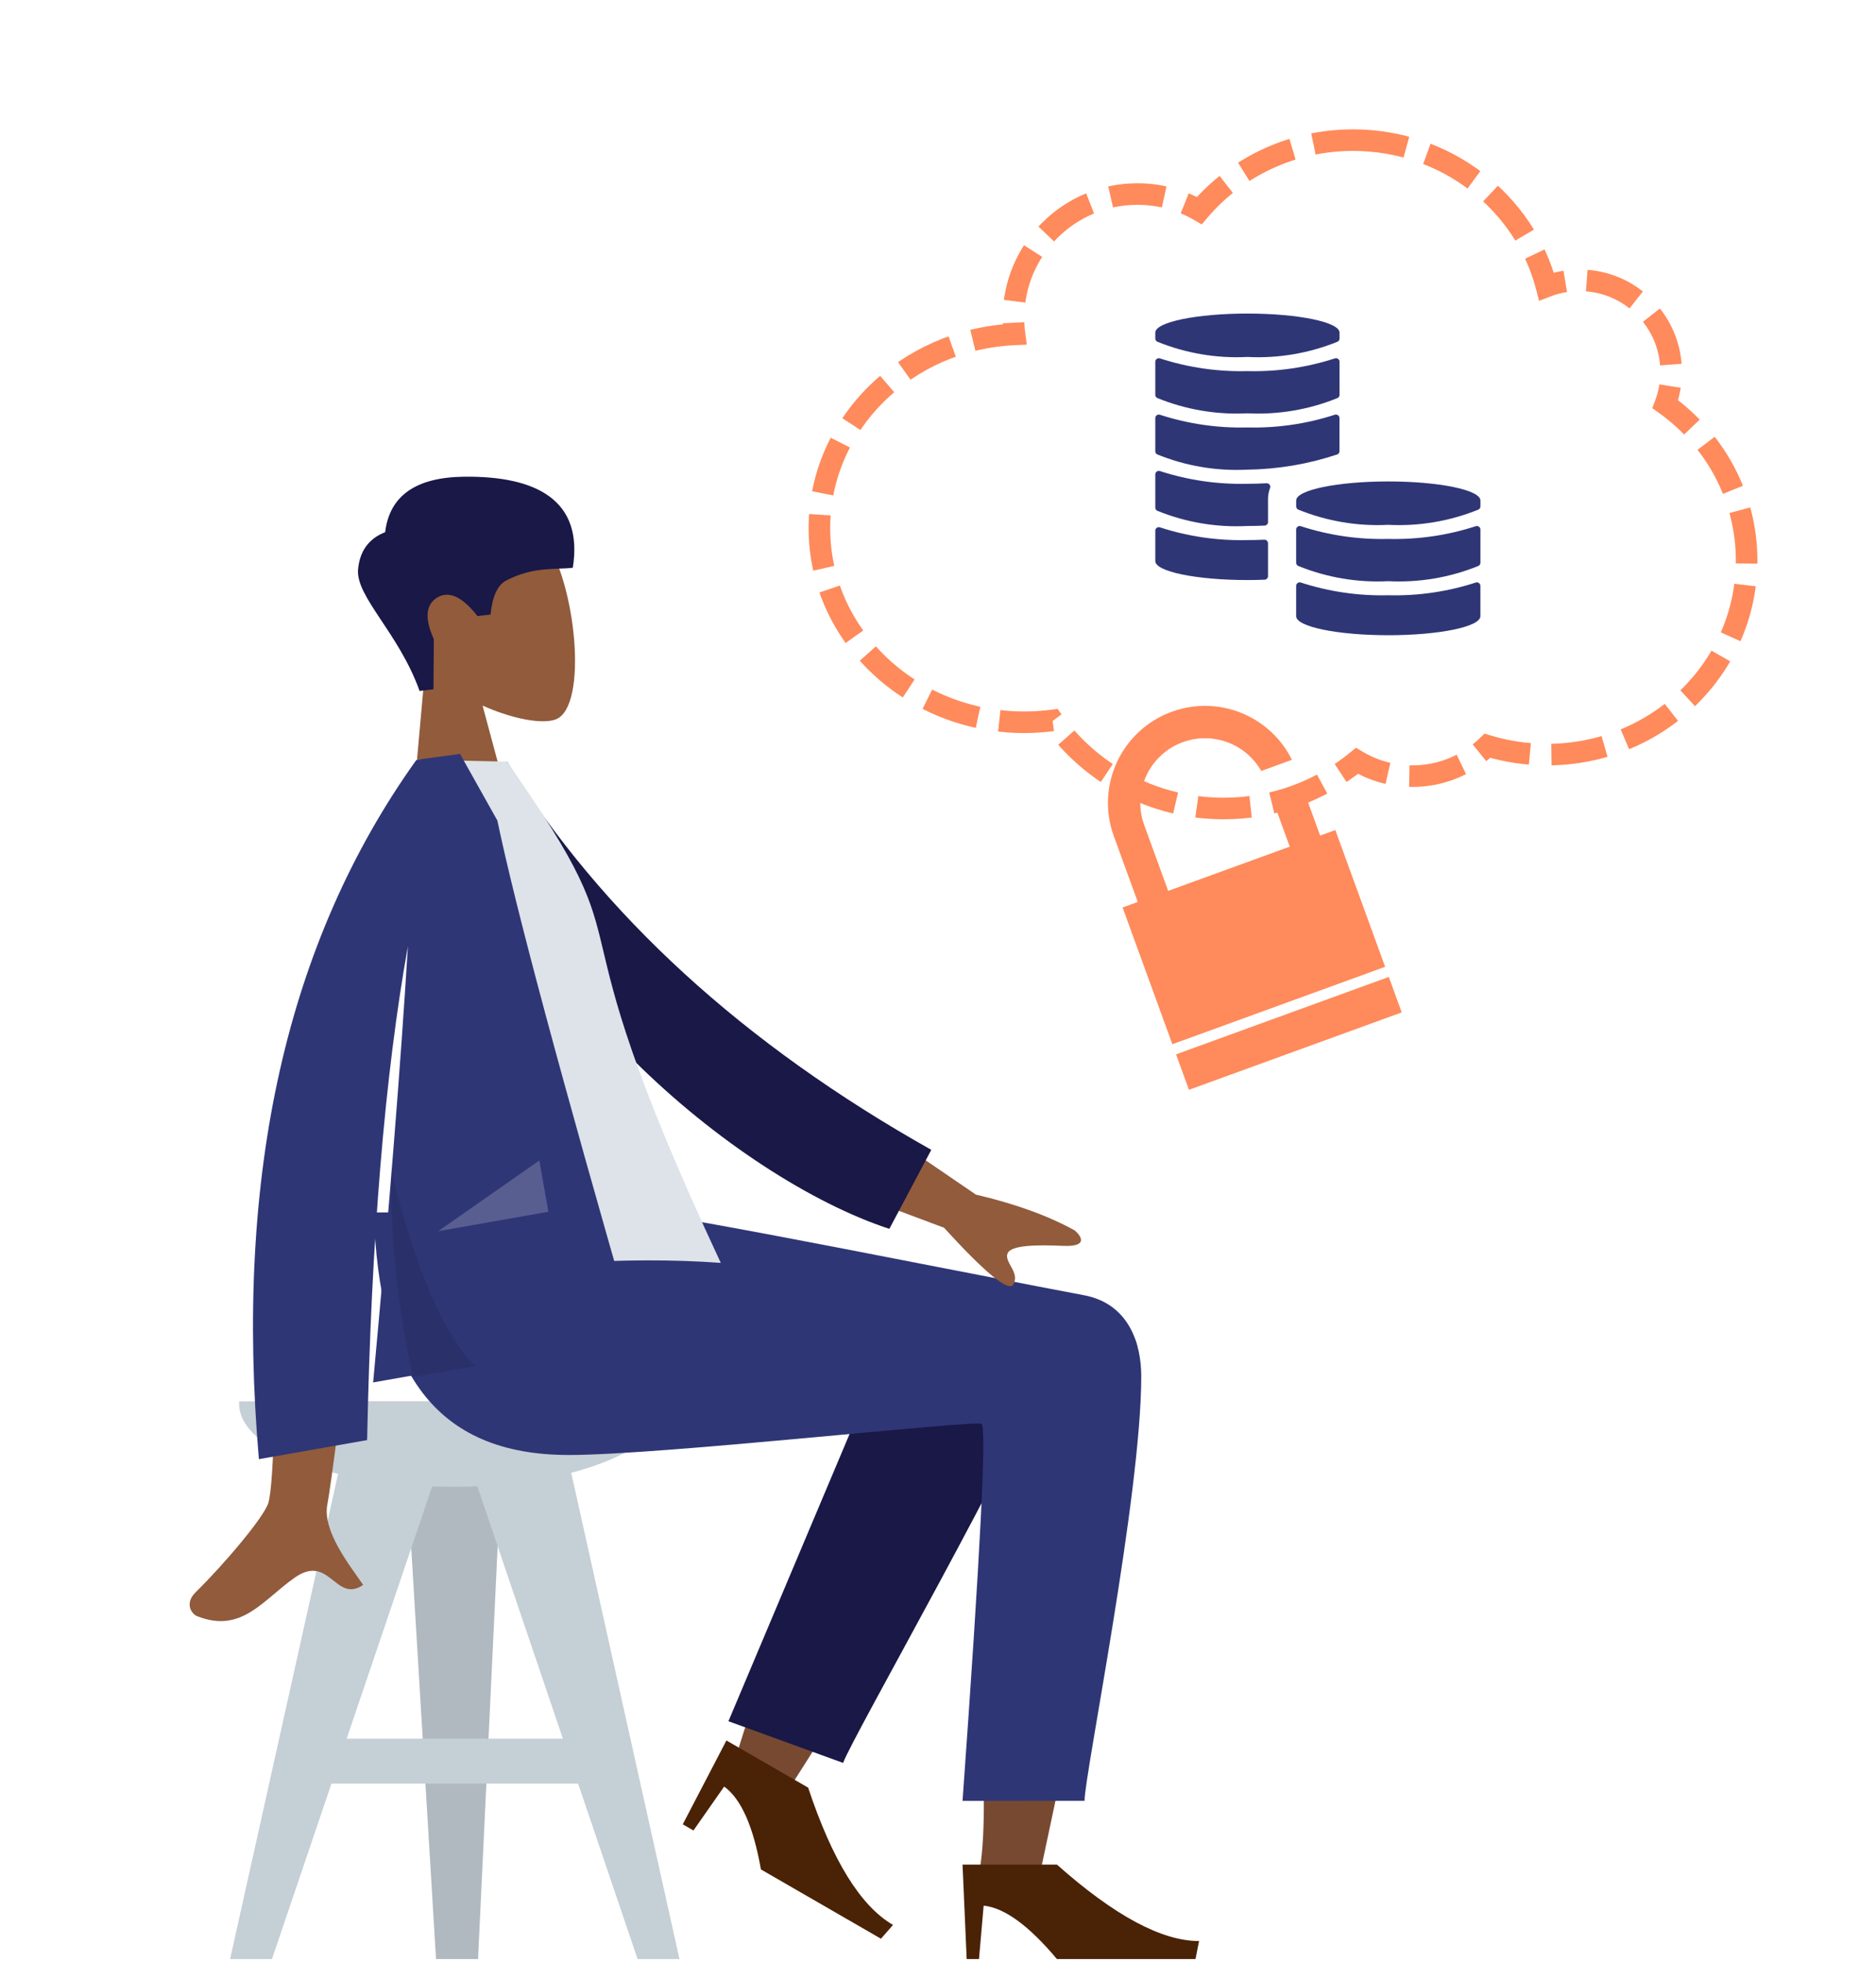 <?xml version="1.0" encoding="UTF-8"?>
<svg width="174px" height="182px" viewBox="0 0 174 182" version="1.1" xmlns="http://www.w3.org/2000/svg" xmlns:xlink="http://www.w3.org/1999/xlink">
    <title>illustration/extern-beheerd@1x</title>
    <defs>
        <filter id="filter-1">
            <feColorMatrix in="SourceGraphic" type="matrix" values="0 0 0 0 1 0 0 0 0 0.482 0 0 0 0 0.278 0 0 0 1 0"></feColorMatrix>
        </filter>
    </defs>
    <g id="illustration/extern-beheerd" stroke="none" stroke-width="1" fill="none" fill-rule="evenodd">
        <g id="humaaan-11" transform="translate(-12, 31)">
            <g id="Group" transform="translate(24.781, 3.436)">
                <g id="Head/Front" transform="translate(28.341, 21.694) rotate(-7) translate(-28.341, -21.694) ">
                    <g id="Head" transform="translate(22.506, 12.933)" fill="#915B3C">
                        <path d="M15.897,3.811 C18.312,8.317 18.025,19.747 14.904,20.553 C13.659,20.874 11.008,20.087 8.309,18.459 L10.003,30.456 L0,30.456 L3.443,14.389 C1.523,12.132 0.223,9.367 0.44,6.269 C1.066,-2.66 13.482,-0.696 15.897,3.811 Z" id="Head-[skin]"></path>
                    </g>
                    <path d="M25.181,29.332 C23.926,23.741 20.349,19.93 20.895,17.431 C21.259,15.765 22.23,14.729 23.807,14.323 C24.622,11.021 27.253,9.616 31.698,10.109 C38.366,10.849 42.436,13.621 40.679,19.72 C39.063,19.72 37.113,19.135 34.416,20.137 C33.56,20.455 32.948,21.441 32.58,23.095 L31.361,23.095 C30.178,21.132 29.012,20.411 27.862,20.931 C26.712,21.452 26.451,22.715 27.078,24.723 L26.478,29.332 L25.181,29.332 Z" id="Hair" fill="#191847"></path>
                </g>
            </g>
            <g id="Bottom/Skinny-Jeans-1" transform="translate(0, 81.474)">
                <g id="Seat" transform="translate(4.168, 17.522)">
                    <path d="M54.628,9.59328763e-14 L52.171,51.732 L48.273,51.732 L45.201,0.816 L48.045,9.59328763e-14 L54.628,9.59328763e-14 Z" id="Combined-Shape" fill="#B0B9C0"></path>
                    <path d="M69.595,-0 C69.6,0.069 69.602,0.139 69.602,0.209 C69.602,4.471 60.739,7.927 49.805,7.927 C38.871,7.927 30.008,4.471 30.008,0.209 C30.008,0.139 30.01,0.069 30.015,-0 Z" id="Combined-Shape" fill="#C5CFD6"></path>
                    <rect id="Rectangle" fill="#C5CFD6" x="36.26" y="31.29" width="27.091" height="4.172"></rect>
                    <g id="Seat-Copy" transform="translate(59.862, 26.003) scale(-1, 1) translate(-59.862, -26.003) translate(48.872, 0)" fill="#C5CFD6">
                        <polygon id="Seat-Stuff" points="11.513 0 21.415 0 3.885 51.733 0 51.733"></polygon>
                    </g>
                    <g transform="translate(29.174, 0)" fill="#C5CFD6" id="Seat-Stuff">
                        <polygon points="11.513 0 21.415 0 3.885 51.733 0 51.733"></polygon>
                    </g>
                </g>
                <path d="M108.28,9.635 L108.35,9.57 C111.561,6.684 117.69,9.843 117.52,13.02 C117.047,21.838 108.716,60.033 108.184,62.639 C107.653,65.246 101.929,64.979 102.595,62.346 C104.284,55.675 102.047,41.785 103.216,33.378 C103.878,28.616 104.567,24.169 105.185,20.53 C101.153,27.945 94.247,39.297 84.468,54.587 L79.668,52.392 C83.138,41.099 86.08,32.892 88.492,27.772 C92.622,19.003 96.495,11.495 98.125,8.85 C101.006,4.174 106.285,6.586 108.28,9.635 Z" id="Legs-[skin]" fill="#784931"></path>
                <path d="M87.038,51.452 L89.158,9.108 C90.693,1.786 103.707,5.189 103.702,9.113 C103.693,18.021 98.356,48.793 98.353,51.447 L87.038,51.452 Z" id="LegLower" fill="#191847" transform="translate(95.37, 28.126) rotate(20) translate(-95.37, -28.126) "></path>
                <g id="Group" transform="translate(77.104, 47.144)" fill="#4A2206">
                    <g id="Left-[shoe]" transform="translate(12.712, 8.344) rotate(30) translate(-12.712, -8.344) ">
                        <path d="M0.799,16.688 L0.417,7.927 L9.169,7.927 C14.49,12.655 18.885,15.019 22.354,15.019 L22.025,16.688 C15.196,16.688 10.911,16.688 9.169,16.688 C6.565,13.583 4.3,11.932 2.373,11.736 L1.943,16.688 L0.799,16.688 Z" id="Shoe"></path>
                    </g>
                </g>
                <g id="Right-[shoe]" transform="translate(100.86, 52.567)" fill="#4A2206">
                    <path d="M0.799,16.688 L0.417,7.927 L9.169,7.927 C14.49,12.655 18.885,15.019 22.354,15.019 L22.025,16.688 C15.196,16.688 10.911,16.688 9.169,16.688 C6.565,13.583 4.3,11.932 2.373,11.736 L1.943,16.688 L0.799,16.688 Z" id="Shoe"></path>
                </g>
                <path d="M117.852,15.2 C117.852,26.284 112.594,52.138 112.591,54.578 L101.277,54.587 C102.933,31.518 103.52,19.859 103.039,19.61 C102.316,19.237 73.426,22.498 64.762,22.498 C52.267,22.498 47.099,14.611 46.679,-1.83791825e-13 L71.43,-1.83791825e-13 C76.47,0.54 102.756,5.847 112.518,7.672 C116.698,8.453 117.852,12.147 117.852,15.2 Z" id="Leg-and-Butt" fill="#2F3676"></path>
            </g>
            <g id="Group" transform="translate(8.752, 38.086)">
                <g id="Body/Long-Sleeve-1" transform="translate(53.348, 39.008) rotate(-10) translate(-53.348, -39.008) ">
                    <path d="M28.469,38.808 L37.179,38.842 C31.801,56.22 28.898,65.441 28.469,66.504 C27.505,68.896 29.546,72.54 30.418,74.498 C27.576,75.771 27.879,71.056 24.293,72.726 C21.02,74.25 18.531,77.012 14.749,74.676 C14.284,74.389 13.775,73.308 15.006,72.463 C18.072,70.359 22.492,66.675 23.089,65.462 C23.903,63.809 25.696,54.924 28.469,38.808 L28.469,38.808 Z M80.873,37.182 L92.68,48.711 C96.115,50.178 98.93,51.798 101.124,53.57 C101.617,54.166 102.155,55.308 99.833,54.797 C97.511,54.286 95.047,53.853 94.61,54.609 C94.174,55.365 95.46,56.523 94.653,57.512 C94.116,58.171 92.308,56.074 89.229,51.22 L76.952,43.974 L80.873,37.182 Z" id="Arms-[skin]" fill="#915B3C"></path>
                    <path d="M51.21,3.866 L54.746,2.935 C62.28,17.851 74.3,30.951 90.808,42.236 L86.293,49.198 C72.519,43.323 52.317,23.043 51.21,3.866 Z" id="Coat-Back" fill="#191847" transform="translate(71.009, 26.067) rotate(5) translate(-71.009, -26.067) "></path>
                    <path d="M37.51,47.561 C49.362,47.56 59.616,48.652 68.273,50.836 C57.958,12.393 67.139,23.78 56.824,1.606 L48.769,0 C46.961,12.737 45.969,26.31 37.51,47.561 Z" id="Shirt" fill="#DDE3E9"></path>
                    <path d="M49.2,-1.77653475e-14 C49.956,0.026 51.108,0.073 52.655,0.141 L52.655,0.141 L54.994,6.832 C55.241,14.991 56.686,31.433 59.329,56.158 L59.329,56.158 L34.593,56.158 C38.811,40.735 42.213,27.636 44.799,16.861 C40.612,28.255 36.717,43.078 33.115,61.328 L33.115,61.328 L22.923,61.328 C25.263,34.905 33.807,14.462 48.556,7.10364829e-15 L48.556,7.10364829e-15 L48.566,0.009 L48.568,-1.77653475e-14 Z" id="Coat-Front" fill="#2F3676"></path>
                    <path d="M44.178,56.322 L38.305,56.322 C38.032,49.602 38.488,43.165 39.673,37.011 C40.267,46.355 41.769,52.792 44.178,56.322 Z" id="Shade" fill-opacity="0.1" fill="#000000"></path>
                    <polygon id="Light" fill-opacity="0.2" fill="#FFFFFF" points="42.974 43.389 53.348 38.561 53.348 43.389"></polygon>
                </g>
            </g>
        </g>
        <path d="M125.5,13 C134.146,13 141.407,18.771 143.436,26.571 C144.386,26.202 145.419,26 146.5,26 C151.194,26 155,29.806 155,34.5 C155,35.554 154.808,36.563 154.457,37.495 C159.032,40.772 162,46.049 162,52 C162,61.941 153.717,70 143.5,70 C141.57,70 139.709,69.712 137.96,69.179 L137.79,69.342 C136.007,70.992 133.621,72 131,72 C129.122,72 127.364,71.482 125.863,70.581 C122.497,73.343 118.192,75 113.5,75 C106.955,75 101.163,71.776 97.626,66.829 C96.768,66.942 95.891,67 95,67 C84.507,67 76,58.941 76,49 C76,39.345 84.025,31.465 94.1,31.02 C94.034,30.523 94,30.016 94,29.5 C94,23.149 99.149,18 105.5,18 C107.59,18 109.551,18.558 111.24,19.533 C114.632,15.543 119.761,13 125.5,13 Z" id="Combined-Shape" stroke="#FF8A5B" stroke-width="2" stroke-dasharray="5,2"></path>
        <g filter="url(#filter-1)" id="Group">
            <g transform="translate(107, 29)">
                <path d="M10.295,24.775 C10.47,24.769 10.609,24.625 10.608,24.45 L10.608,21.391 C10.608,21.302 10.571,21.217 10.507,21.155 C10.443,21.093 10.356,21.06 10.267,21.064 C9.744,21.088 9.221,21.1 8.699,21.1 C5.951,21.169 3.212,20.771 0.597,19.924 C0.496,19.885 0.382,19.899 0.293,19.962 C0.205,20.024 0.152,20.126 0.154,20.235 L0.154,23.048 C0.154,24.024 3.979,24.808 8.699,24.808 C9.245,24.808 9.777,24.797 10.295,24.775 Z" id="Path" fill="#2F3676" fill-rule="nonzero"></path>
                <path d="M8.699,9.34 C11.559,9.486 14.417,9.001 17.069,7.919 C17.176,7.863 17.243,7.752 17.243,7.631 L17.243,4.555 C17.243,4.447 17.19,4.346 17.101,4.285 C17.011,4.224 16.898,4.211 16.797,4.25 C14.183,5.097 11.444,5.495 8.696,5.426 C5.949,5.495 3.209,5.097 0.595,4.25 C0.495,4.213 0.383,4.227 0.295,4.288 C0.208,4.348 0.155,4.448 0.154,4.555 L0.154,7.632 C0.154,7.752 0.221,7.863 0.328,7.919 C2.98,9.001 5.838,9.486 8.699,9.34 Z" id="Path" fill="#2F3676" fill-rule="nonzero"></path>
                <path d="M8.699,4.113 C11.559,4.259 14.417,3.774 17.069,2.693 C17.176,2.636 17.243,2.525 17.243,2.404 L17.243,1.854 C17.243,0.88 13.418,0.088 8.699,0.088 C3.979,0.088 0.154,0.88 0.154,1.854 L0.154,2.405 C0.154,2.526 0.221,2.636 0.328,2.693 C2.98,3.774 5.838,4.259 8.699,4.113 L8.699,4.113 Z" id="Path" fill="#2F3676" fill-rule="nonzero"></path>
                <path d="M8.699,19.793 C9.257,19.793 9.788,19.779 10.297,19.755 C10.471,19.747 10.608,19.603 10.608,19.428 L10.608,17.427 C10.595,17.033 10.66,16.64 10.797,16.27 C10.838,16.167 10.823,16.05 10.758,15.961 C10.692,15.873 10.586,15.823 10.476,15.83 C9.884,15.861 9.289,15.878 8.699,15.878 C5.951,15.947 3.212,15.549 0.597,14.702 C0.497,14.664 0.384,14.678 0.295,14.739 C0.207,14.8 0.154,14.9 0.154,15.008 L0.154,18.09 C0.155,18.211 0.221,18.322 0.328,18.378 C2.981,19.458 5.838,19.941 8.699,19.793 Z" id="Path" fill="#2F3676" fill-rule="nonzero"></path>
                <path d="M8.699,14.566 C11.543,14.529 14.364,14.05 17.061,13.146 C17.169,13.09 17.236,12.979 17.236,12.857 L17.236,9.781 C17.236,9.673 17.183,9.572 17.094,9.511 C17.005,9.451 16.891,9.438 16.791,9.477 C14.176,10.324 11.437,10.722 8.69,10.653 C5.942,10.722 3.203,10.324 0.588,9.477 C0.489,9.442 0.379,9.458 0.293,9.518 C0.207,9.578 0.156,9.676 0.154,9.781 L0.154,12.864 C0.154,12.984 0.221,13.095 0.328,13.151 C2.981,14.231 5.838,14.714 8.699,14.566 Z" id="Path" fill="#2F3676" fill-rule="nonzero"></path>
                <path d="M13.664,19.818 C13.563,19.779 13.45,19.791 13.361,19.852 C13.272,19.913 13.218,20.014 13.218,20.122 L13.218,23.203 C13.218,23.325 13.285,23.436 13.392,23.492 C16.045,24.574 18.904,25.059 21.765,24.913 C24.626,25.059 27.484,24.574 30.136,23.492 C30.243,23.436 30.31,23.324 30.31,23.203 L30.31,20.122 C30.31,20.014 30.256,19.913 30.167,19.852 C30.078,19.791 29.965,19.779 29.864,19.818 C27.25,20.665 24.51,21.063 21.763,20.994 C19.016,21.062 16.278,20.665 13.664,19.818 L13.664,19.818 Z" id="Path" fill="#2F3676" fill-rule="nonzero"></path>
                <path d="M21.765,26.219 C19.018,26.288 16.279,25.89 13.664,25.043 C13.563,25.004 13.45,25.017 13.361,25.078 C13.272,25.139 13.218,25.24 13.218,25.348 L13.218,28.161 C13.218,29.137 17.043,29.926 21.763,29.926 C26.482,29.926 30.307,29.142 30.307,28.161 L30.307,25.349 C30.307,25.241 30.254,25.14 30.165,25.079 C30.075,25.018 29.962,25.005 29.861,25.045 C27.248,25.891 24.511,26.288 21.765,26.219 L21.765,26.219 Z" id="Path" fill="#2F3676" fill-rule="nonzero"></path>
                <path d="M13.221,17.427 L13.221,17.977 C13.221,18.098 13.288,18.209 13.395,18.266 C16.047,19.347 18.905,19.832 21.765,19.686 C24.626,19.832 27.484,19.347 30.136,18.266 C30.243,18.209 30.31,18.098 30.31,17.977 L30.31,17.427 C30.31,16.453 26.485,15.661 21.765,15.661 C17.046,15.661 13.221,16.453 13.221,17.427 Z" id="Path" fill="#2F3676" fill-rule="nonzero"></path>
            </g>
        </g>
        <g id="Group-2" transform="translate(114.5, 82) rotate(-20) translate(-114.5, -82) translate(104, 65)" fill="#FF8A5B">
            <path d="M21,30 L21,33.5 L0,33.5 L0,30 L21,30 Z M21,15.5 L21,29 L0,29 L0,15.5 L21,15.5 Z" id="Combined-Shape"></path>
            <path d="M10.5,0 C15.133,0 18.948,3.5 19.445,8 L16.417,8 C15.941,5.162 13.473,3 10.5,3 C7.262,3 4.622,5.566 4.504,8.775 L4.5,9 L4.5,19 L1.5,19 L1.5,9 C1.5,4.029 5.529,0 10.5,0 Z M19.5,12 L19.5,15.938 L16.5,15.938 L16.5,12 L19.5,12 Z" id="Path" fill-rule="nonzero"></path>
        </g>
    </g>
</svg>